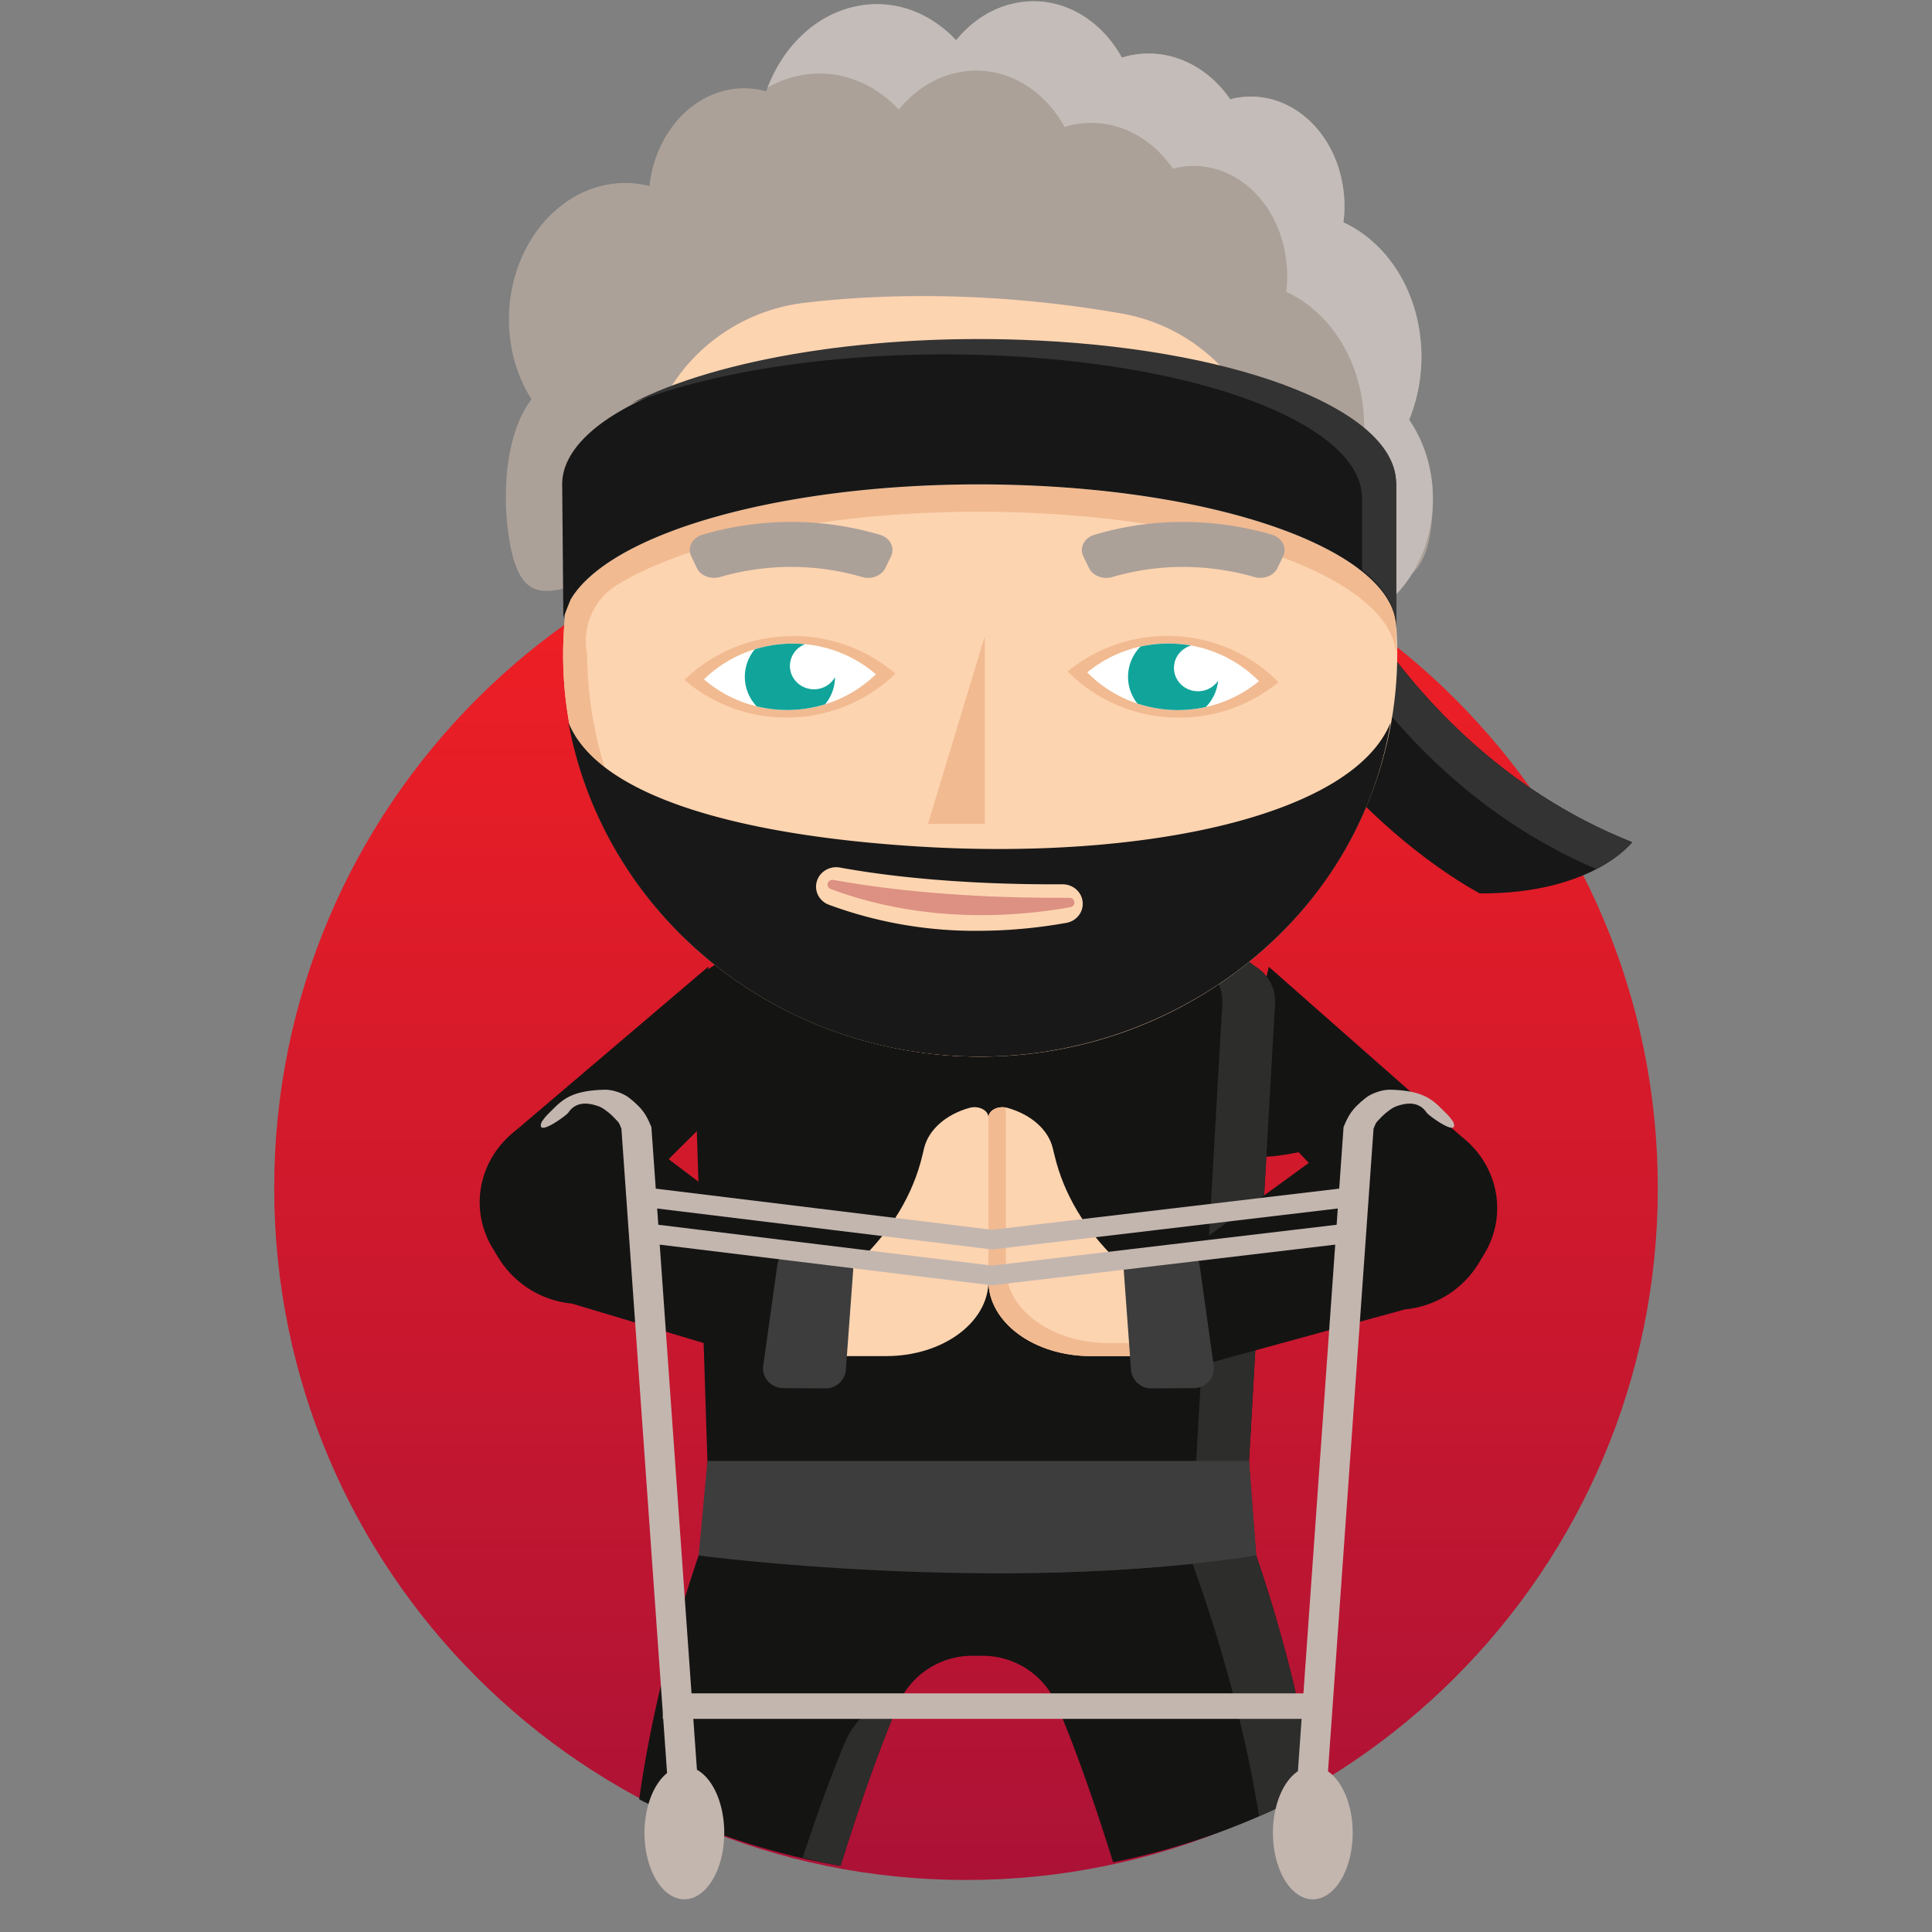 <?xml version="1.0" standalone="no"?>
<svg xmlns:xlink="http://www.w3.org/1999/xlink" xmlns="http://www.w3.org/2000/svg" viewBox="0 0 1200 1200" id="ninja"><rect x="0" y="0" width="1200" height="1200" fill="#808080" stroke="none"/><desc>eyJiZ0NvbG9yIjoiUmVkIiwiY29udGV4dCI6eyJiZWFyZENvbG9yIjoiIzE4MTgxOCIsImV5ZXNDb2xvciI6IiMxMWE0OWEiLCJoYWlyQ29sb3IiOiIjYWNhMTk5IiwiaGFpckNvbG9yQWNjZW50IjoiI2MzYmNiOCIsInNoYWRvd0NvbG9yIjoiI2YxYmE5MSIsInNraW5Db2xvciI6IiNmZGQ0YjAifSwiZWxlbWVudHMiOlt7InBvcyI6MTgsIm5hbWUiOiJiYW5kYW5hMSJ9LHsicG9zIjoyMiwibmFtZSI6ImJlYXJkMSJ9LHsicG9zIjoxLCJuYW1lIjoiYm9keUEifSx7InBvcyI6MzQsIm5hbWUiOiJleWVicm93MyJ9LHsicG9zIjozMCwibmFtZSI6ImV5ZXMxIn0seyJwb3MiOjMsIm5hbWUiOiJoYWlyMTIifSx7InBvcyI6MTYsIm5hbWUiOiJoYWlyOCJ9LHsicG9zIjoxLCJuYW1lIjoiaGVhZCJ9LHsicG9zIjozNiwibmFtZSI6Im1vdXNlQW5kTm9zZSJ9LHsicG9zIjozOCwibmFtZSI6InJvbGxhdG9yIn1dfQ==</desc><defs><linearGradient id="a" x1="0" x2="0" y1="0" y2="1"><stop offset="0" stop-color="#f42023"/><stop offset="1" stop-color="#ac1236"/></linearGradient></defs><path fill="url(#a)" d="M170.31 738c0 237.32 192.38 429.69 429.69 429.69 237.32 0 429.69-192.37 429.69-429.7 0-237.3-192.37-429.68-429.69-429.68-237.3 0-429.69 192.37-429.69 429.69"/><g><path fill="#141413" d="M725.78 693.89s51.74 20.53 58.21 24.03c6.5 3.51 76.98-14.76 76.98-14.76L784 603.56zM607.1 934.8l-155.08-16.35s-39.83 90.53-55 199.16a450.87 450.87 0 00125.08 41.33c10.55-33.93 22.75-69.6 35.6-99.93a50.02 50.02 0 0146.05-30.57h6.7a50 50 0 0146.04 30.57c12.57 29.66 24.53 64.43 34.9 97.7a452.18 452.18 0 00124.91-45.2c-15.78-105.89-54.13-193.05-54.13-193.05zm0 0"/><path fill="#141413" d="M649.29 559.7h-124.1a85.78 85.78 0 00-51.53 17.2l-30.95 23.24a25.65 25.65 0 00-4.53 3.42 25.11 25.11 0 00-7.94 19.19l10.43 324.45h332.86l18.44-323.73a25.19 25.19 0 00-8.01-19.9h.03l-.26-.21a25.3 25.3 0 00-3.94-2.97l-31.27-23.49a85.83 85.83 0 00-51.55-17.2zm0 0"/><path fill="#fdd4b0" d="M538.98 842.3h11.44c35.09 0 63.53-20.86 63.53-46.68V694.08c0-4.49-6.11-7.58-11.83-5.96-14.74 4.13-25.42 13.66-28.15 25.06l-1.12 4.67c-5.68 23.84-19.12 46.28-39.15 65.44L520.6 795.8v46.5"/><path fill="#fdd4b0" d="M688.92 842.3h-11.44c-35.09 0-63.53-20.86-63.53-46.68V694.08c0-4.49 6.11-7.58 11.83-5.96 14.74 4.13 25.42 13.66 28.12 25.06l1.15 4.67c5.68 23.84 19.09 46.28 39.15 65.44l13.09 12.51v46.5"/><path fill="#f1ba91" d="M699.7 834.2h-11.43c-35.1 0-63.53-20.89-63.53-46.67v-99.6c-5.4-1-10.79 1.95-10.79 6.12v101.57c0 25.78 28.44 46.67 63.53 46.67h29.81v-8.09"/><path fill="#141413" d="M770 677.62l76.18 79.28 61.34-51.13-119.44-105.28zm-452.46 26.93l64.21 48.75 60.66-60.26-2.52-92.58zm0 0"/><path fill="#2d2d2c" d="M783.96 603.56h.04l-.26-.2a25.3 25.3 0 00-3.95-2.97l-31.28-23.49a85.66 85.66 0 00-51.54-17.2h-32.8a85.7 85.7 0 0151.55 17.2L747 600.4a24.3 24.3 0 013.94 2.96l.28.2h-.03a25.11 25.11 0 018 19.9L742.98 907.4l4.46 58.73c-47.55 7.42-97.55 10.4-144.3 10.95 55.59.62 118.2-1.77 177.1-10.95l-4.46-58.73 16.18-283.95a25.12 25.12 0 00-8-19.9"/><path fill="#141413" d="M330.99 695.7c-30.82 14.78-42.25 51.2-24.96 79.64l3.7 6.12a60.26 60.26 0 0045.49 28.22l140.22 42 7.63-65.33-122.18-92.4a62.74 62.74 0 00-49.9 1.79"/><path fill="#3d3d3d" d="M525.36 850.92l4.56-61.91a12.48 12.48 0 00-12.22-13.13l-21.47-1a12.73 12.73 0 00-13.4 10.64l-8.78 62.81c-1.04 7.34 4.93 13.88 12.7 13.88l25.7.14a12.58 12.58 0 0012.94-11.43"/><path fill="#2d2d2c" d="M560.74 1052.64a50.14 50.14 0 00-36.01 29.84c-9.16 21.87-17.98 46.48-26.1 71.23a450.87 450.87 0 0023.47 5.23c8.48-27.26 18.02-55.64 28.1-81.47a717.62 717.62 0 017.64-19.06 51 51 0 012.9-5.77zM762.2 918.51l-154.54 16.52-115.42-12.34-39.65-4.18c-.07.16-4.24 9.84-10.4 26.56l132.3 14.13 155.04-16.56s35.88 82.7 52.5 185.31a452.18 452.18 0 0034.27-16.43c-15.75-105.72-53.97-192.71-54.1-193.01z"/><path fill="#3d3d3d" d="M433.95 966.14s186.82 24.87 346.3 0l-4.46-58.73H439.4"/><path fill="#141413" d="M847.01 697.54l-122.17 88.8 7.65 65.34 140.2-38.4a60.26 60.26 0 0045.48-28.2l3.7-6.14c17.26-28.44 5.86-64.86-24.95-79.64a62.42 62.42 0 00-49.9-1.76"/><path fill="#3d3d3d" d="M702.5 850.92l-4.52-61.91a12.48 12.48 0 0112.22-13.13l21.47-1a12.73 12.73 0 0113.4 10.64l8.78 62.81c1.04 7.34-4.92 13.88-12.7 13.88l-25.7.14a12.62 12.62 0 01-12.94-11.43"/><path fill="#171717" d="M798.73 283.85s51.8 174.33 215 239.24c0 0-24.11 32.14-94.59 31.83 0 0-144.94-74.8-167.98-243.41"/><path fill="#333" d="M798.73 283.85l-47.57 27.66c.46 3.42 1 6.78 1.56 10.11l31.09-18.07S834.07 472.7 991.56 539.8c15.76-8.21 22.17-16.7 22.17-16.7-163.2-64.91-215-239.24-215-239.24"/></g><g><path fill="#fdd4b0" d="M865.17 442.25c-20.46 136.52-151.8 231.2-293.4 211.47-141.57-19.7-239.76-146.38-219.3-282.88 20.45-136.52 151.8-231.2 293.38-211.49 141.56 19.7 239.76 146.38 219.32 282.9"/><path fill="#f1ba91" d="M618.92 300.18c-84.5-.04-230.4 16.92-262.66 50.96a244.95 244.95 0 00-3.78 19.7 240.4 240.4 0 0019.62 137.1 254.28 254.28 0 0070.19 89.92l1.5 1.22 1.79 1.4c1.11.88 2.23 1.75 3.36 2.61l.52.4c34.38 25.9 76.03 43.79 122.32 50.23 8.66 1.2 17.28 1.98 25.84 2.35 8.2.32 16.36.27 24.43-.14l-35.53-2.22C458.28 635.67 365.76 529 364.67 406.61c-.2-1.47-.41-2.96-.58-4.45-.5-4.78-.15-9.6 1.04-14.26l.01-.08h.02a41.2 41.2 0 0118.68-24.87c51.45-31 153.37-49.6 261.29-44.16 81.7 4.1 148.9 21.1 187.25 44.2 22.25 13.43 34.78 28.88 34.73 45.11h.03l-.03-20.53a239.48 239.48 0 00-2.41-20.1c-47.51-36.48-87.52-54.73-218.91-66.58-7.93-.47-16.98-.71-26.87-.71z"/></g><g><path fill="#aca199" d="M609.26 111.28c-141.97-.39-257.4 114.4-257.78 256.39 0 2.15.03 4.3.09 6.43h2.14l.64-1.63c5.7-9.7 15.84-18.75 29.55-26.93 18.09-10.8 42.43-20.08 71.08-27.33a332.5 332.5 0 01153.82-37 332.6 332.6 0 01151.43 36.69c29.5 7.4 54.08 16.86 72.2 27.68 14.65 8.75 25.06 18.38 30.46 28.52h2.68c.05-1.68.07-3.36.08-5.04.38-141.98-114.4-257.4-256.39-257.78z"/><path fill="#c3bcb8" d="M609.26 111.28a255.86 255.86 0 00-126.64 33 256.24 256.24 0 0196.43-18.5c129.15.35 235.78 95.88 253.71 220 14.48 8.7 24.77 18.26 30.13 28.32h2.68c.04-1.68.07-3.36.08-5.04.38-141.98-114.4-257.4-256.39-257.78z"/><path fill="#fdd4b0" d="M540.29 171.5c-8.9-.03-17.93.78-27.02 2.5-75.51 14.32-130.56 88.52-131.08 172.58l1.7-1.04c45.02-26.87 128.68-44.33 221.2-44.67 13.2-.05 26.6.25 40.1.92 81.7 4.08 148.9 20.9 187.24 43.79 3.12 1.86 6.02 3.77 8.75 5.7.15-9.22-.34-18.57-1.53-28-12.16-96.3-91.78-163.29-177.82-149.62a144.23 144.23 0 00-19.21 4.43c-19.42 5.91-39.96 6.64-59.29.35a140.57 140.57 0 00-43.04-6.94z"/><path fill="#f1ba91" d="M539.19 171.52c-8.54.03-17.2.84-25.92 2.49-75.48 14.31-130.48 88.44-131.06 172.45l.3-.08 1.39-.84c10.34-6.18 22.75-11.85 36.82-16.93 7.64-76.4 60.04-141.22 130.08-154.5 2.7-.52 5.4-.92 8.08-1.27-6.47-.89-13.05-1.34-19.7-1.32z"/></g><g><path fill="#aca199" d="M642.95.8c-4.1-.07-8.26.31-12.45 1.17-14.55 2.99-27.13 11.38-36.64 23.04C577.75 7.76 555.23-.9 531.92 3.9c-26.06 5.35-46.58 26.11-56 52.86a50.07 50.07 0 00-23.9-.88c-26.18 5.36-45.42 30.28-48.64 59.67a61 61 0 00-27.33-.63c-39.02 8.02-65.42 51.52-58.97 97.17a90.48 90.48 0 0013.06 35.95c-15.32 19.97-18.33 55.27-14.34 83.64 5.89 41.64 20.81 38.56 46.74 30.2 5.58-5.75 12.77-11.22 21.36-16.35 45-26.87 128.67-44.33 221.18-44.67 9.51-.04 19.12.12 28.79.45 8.28-2.95 17.96-7.25 31.66-13.77 15.88 8.44 26.2 15.26 35.74 19.3 8.18 1.08 16.15 2.3 23.87 3.65 1.93-.21 3.95-.53 6.09-.96l6.93 3.4c39.4 7.9 71.8 19.23 94.27 32.64 10.27 6.13 18.45 12.7 24.3 19.56 24.1-3.67 32.47-18.77 33.23-53.22.44-19.38-5.14-37.2-14.71-51.12a104.71 104.71 0 006.58-54c-4.55-32.3-23.23-57.5-47.4-68.67.86-6.86.86-13.98-.16-21.18-5.29-37.44-35.5-62.46-67.5-55.9-.9.18-1.75.47-2.62.7-14.4-20.95-37.83-32.31-62.2-27.31-1.74.36-3.44.85-5.14 1.37-11.63-21.16-31.75-34.62-53.86-35zm224.11 297.64h.08v1.82c0-.6-.03-1.21-.08-1.82zm0 14.85h.08v1.82c0-.6-.03-1.21-.08-1.82z"/><path fill="#fdd4b0" d="M573.17 183.9c-27.95 0-52.52 1.73-73.14 4.14-40.95 4.77-76.28 31.16-91.96 69.27-15.86 38.54-39.69 89.44-39.69 89.44a511.34 511.34 0 0151.9-17.99c47.17-17.14 113.34-27.63 184.8-27.9a750.37 750.37 0 0147.16 1.32l2.15.13 5.17.34 1.97.15a711.1 711.1 0 0111.81.95l2.42.22a678.59 678.59 0 016.6.64h.04l6.81.74 1.95.23 4.5.54 2.83.36a626.1 626.1 0 0110.18 1.39l2.62.38c1.37.2 2.71.42 4.06.63l2.16.33 5.97 1h.07a546.98 546.98 0 016.06 1.08l2.05.39a526.08 526.08 0 019.81 1.94l2.37.49c1.3.27 2.57.55 3.85.84l1.83.4c1.56.35 3.1.71 4.63 1.07l1.03.24h.03c1.82.44 3.62.89 5.4 1.34.6.14 1.18.3 1.76.45l3.56.92 2.14.58a399.25 399.25 0 018.41 2.39l2.04.6 3.73 1.15 1.16.37c1.63.51 3.23 1.03 4.81 1.56l1.5.52 3.28 1.13 1.85.66a295.6 295.6 0 017.44 2.8l1.57.6 2.93 1.2 1.45.6c1.39.58 2.76 1.17 4.1 1.77-12.04-21.89-21.43-45.22-28.43-65.72-13.33-38.98-46.76-67.81-87.36-74.86a720.8 720.8 0 00-123.38-10.83z"/><path fill="#c3bcb8" d="M642.95.8c-4.1-.07-8.26.31-12.45 1.17-14.55 2.99-27.13 11.38-36.64 23.04C577.75 7.76 555.23-.9 531.92 3.9c-25.27 5.18-45.3 24.9-55.1 50.47a66.75 66.75 0 0119.5-7.4c23.32-4.78 45.82 3.86 61.95 21.1 9.5-11.66 22.1-20.05 36.63-23.04 26.83-5.5 52.54 8.77 66.33 33.84 1.7-.5 3.39-1 5.14-1.36 24.36-5 47.78 6.36 62.18 27.3.88-.23 1.74-.5 2.63-.7 32-6.56 62.2 18.46 67.5 55.92 1 7.18 1.02 14.3.15 21.17 24.17 11.18 42.86 36.37 47.41 68.67 2.7 19.04.05 37.71-6.6 54 9.3 13.52 14.83 30.76 14.74 49.5 5.36 5.65 9.12 11.52 11.11 17.54 14.5-14.17 23.95-35.26 24.47-59.02.44-19.36-5.14-37.18-14.71-51.1a104.71 104.71 0 006.58-54c-4.55-32.3-23.23-57.5-47.4-68.67.86-6.86.86-13.98-.16-21.18-5.29-37.44-35.5-62.46-67.5-55.9-.9.18-1.75.47-2.62.7-14.4-20.95-37.83-32.31-62.2-27.31-1.74.36-3.44.85-5.14 1.37-11.63-21.16-31.75-34.62-53.86-35zM867.06 289.3h.08v1.82c0-.6-.03-1.21-.08-1.82zm0 9.15h.08v1.82c0-.6-.03-1.21-.08-1.82z"/></g><g><path fill="#171717" d="M867.16 300.86c.15-43.73-92.83-82.02-221.98-88.45-141.57-7.06-272.92 26.83-293.37 75.67a32.5 32.48 0 00-2.62 13.3l.72 82.35 4.44-11.26c5.7-9.7 15.84-18.75 29.55-26.93 51.44-30.7 153.36-49.13 261.28-43.75 81.72 4.08 148.91 20.9 187.25 43.79 22.26 13.29 34.79 28.6 34.73 44.68h.04v-89.4"/><path fill="#333" d="M867.11 299.97c.15-43.75-92.85-82.02-221.97-88.46-102.4-5.1-199.42 11.22-253.03 39.12 55.86-21.97 141.78-34.09 231.88-29.6 129.14 6.45 222.13 44.72 221.96 88.47h.06v44.57c13.65 10.93 21.14 22.88 21.1 35.28h.04v-89.38"/></g><path fill="#18181890" d="M662.2 573.23a313.67 313.67 0 01-54.75 4.92 261.64 261.64 0 01-92.6-16.18c-6.04-2.24-9.3-8.57-7.49-14.57 1.78-6.03 8.06-9.74 14.44-8.53 52.29 9.52 108.94 10.57 138.05 10.37h.1c6.48-.02 11.91 4.74 12.5 10.96.65 6.25-3.8 11.93-10.22 13.03m-90.8-47.39c-114.18-6.95-200.04-31.76-218.36-77.1 19.41 106.43 107.14 189.55 218.36 204.98 138.98 19.35 270.36-72.36 292.3-204.99-23.48 58.05-152.92 85.55-292.33 77.11"/><g><path fill="#f1ba91" d="M794.1 423.71a96.35 96.35 0 00-64.07-28.57 97.14 97.14 0 00-66.86 21.9 96.43 96.43 0 0064.1 28.56 97.1 97.1 0 0066.83-21.89"/><path fill="#fff" d="M781.98 423.1a78.52 78.52 0 00-52.2-23.28 79.06 79.06 0 00-54.48 17.83 78.63 78.63 0 0052.22 23.27 79.13 79.13 0 0054.46-17.84"/><path fill="#11a49a" d="M748.96 439.14a26.97 26.97 0 007.6-16.3 15.05 15.05 0 01-13.24 6.48c-8.24-.4-14.57-7.24-14.12-15.27.33-6.27 4.74-11.33 10.56-13.08a81.15 81.15 0 00-9.99-1.15 80.42 80.42 0 00-21.38 1.78 26.78 26.78 0 00-7.7 17.35 26.62 26.62 0 005.76 18.03 80.42 80.42 0 0021.07 3.95 80.8 80.8 0 0021.44-1.8"/><path fill="#f1ba91" d="M556.16 418.43a96.93 96.93 0 00-66.33-23.3 96.54 96.54 0 00-64.72 27.17 96.92 96.92 0 0066.33 23.32 96.57 96.57 0 0064.72-27.2"/><path fill="#fff" d="M544.04 418.8a79.04 79.04 0 00-54.06-19c-20.7.6-39.24 9-52.74 22.15a78.97 78.97 0 0054.04 19c20.71-.62 39.24-9 52.76-22.16"/><path fill="#11a49a" d="M512.5 437.43a26.69 26.69 0 006.15-16.85 14.95 14.95 0 01-12.62 7.54c-8.25.24-15.13-6.06-15.4-14.08a14.49 14.49 0 019.4-13.9 80.15 80.15 0 00-31.2 3.15 26.71 26.71 0 00-6.19 17.9 26.77 26.77 0 007.32 17.52 80.02 80.02 0 0042.55-1.28"/></g><path fill="#aca199" d="M549.85 352.88c-2.39 4.89-8.72 7.2-14.47 5.5a156.93 156.93 0 00-65.42-4.77 157.45 157.45 0 00-22.73 4.78c-5.78 1.67-12.06-.7-14.42-5.6l-3.47-7.24c-2.63-5.44.7-11.61 7.1-13.48a195.34 195.34 0 0128.62-6.1 193.69 193.69 0 0181.64 6.25c6.29 1.91 9.31 8.14 6.68 13.47m123.06 7.19l-3.53-7.19c-2.63-5.33.4-11.58 6.68-13.47 25.96-7.83 53.95-10 81.65-6.25a195.25 195.25 0 0128.62 6.1c6.4 1.87 9.72 8.03 7.1 13.48l-3.48 7.23c-2.35 4.91-8.64 7.28-14.4 5.6a156.47 156.47 0 00-22.75-4.76 157.11 157.11 0 00-65.41 4.77c-5.76 1.7-12.06-.62-14.48-5.51"/><g><path fill="#f1ba91" d="M611.7 395.05v116.71h-35.34"/><path fill="#dc9182" d="M664.25 557.65c-34.16.23-92.22-1.18-146.61-11.1-3.62-.65-5.13 4.3-1.71 5.6 28 10.61 79.9 23.52 148.9 11.33 3.64-.65 3.13-5.86-.58-5.83"/></g><path fill="#c3b6af" d="M375.47 676.85c-21.91.55-26.72 6.87-34.63 14.68-2.27 2.27-2.53 2.79-4.34 5.2-4.24 10.32 15.21-3.7 16.53-5.7 5-7.32 12.87-6.08 19.22-3.72 2.74 1.23 3.88 2.31 6.15 4.02.96.91 1.99 1.78 2.89 2.73 3.5 3.7 2.81 2.57 4.67 6.94l25.71 362.82v3.78h.27l2.39 33.7a24.76 41.3 0 00-14.02 37.1 24.76 41.3 0 0024.77 41.3 24.76 41.3 0 0024.76-41.3 24.76 41.3 0 00-16.96-39.18l-2.25-31.62h377.83l-2.3 32.53a24.76 41.3 0 00-15.51 38.27 24.76 41.3 0 0024.76 41.3 24.76 41.3 0 0024.77-41.3 24.76 41.3 0 00-15.34-38.17L853.14 701c1.85-4.37 1.17-3.25 4.66-6.94.9-.95 1.93-1.82 2.9-2.73 2.27-1.7 3.4-2.79 6.14-4.02 6.36-2.36 14.22-3.6 19.23 3.71 1.31 2 20.77 16.03 16.52 5.7-1.8-2.4-2.06-2.92-4.33-5.19-7.92-7.81-12.72-14.13-34.63-14.68-4.1-.1-8.55 1.28-12 2.98-2.62 1.3-4.04 2.67-6.17 4.4-2.53 2.4-3.57 3.22-5.64 5.89-2.41 3.1-3.85 6.49-5.31 9.9l-2.71 38.26-215.57 25.56-208.93-25.55-2.72-38.27c-1.46-3.41-2.9-6.8-5.3-9.9-2.08-2.67-3.12-3.49-5.64-5.89-2.14-1.73-3.56-3.1-6.18-4.4-3.44-1.7-7.9-3.08-12-2.98zm455.45 73.77l-.71 10.1-213.98 25.36-207.34-25.36-.72-10.09 208.02 25.44.04-.18.04.18zm-1.59 22.44l-19.75 278.7H429.51l-19.75-278.69 206.43 25.25.04-.2.04.2z"/></svg>